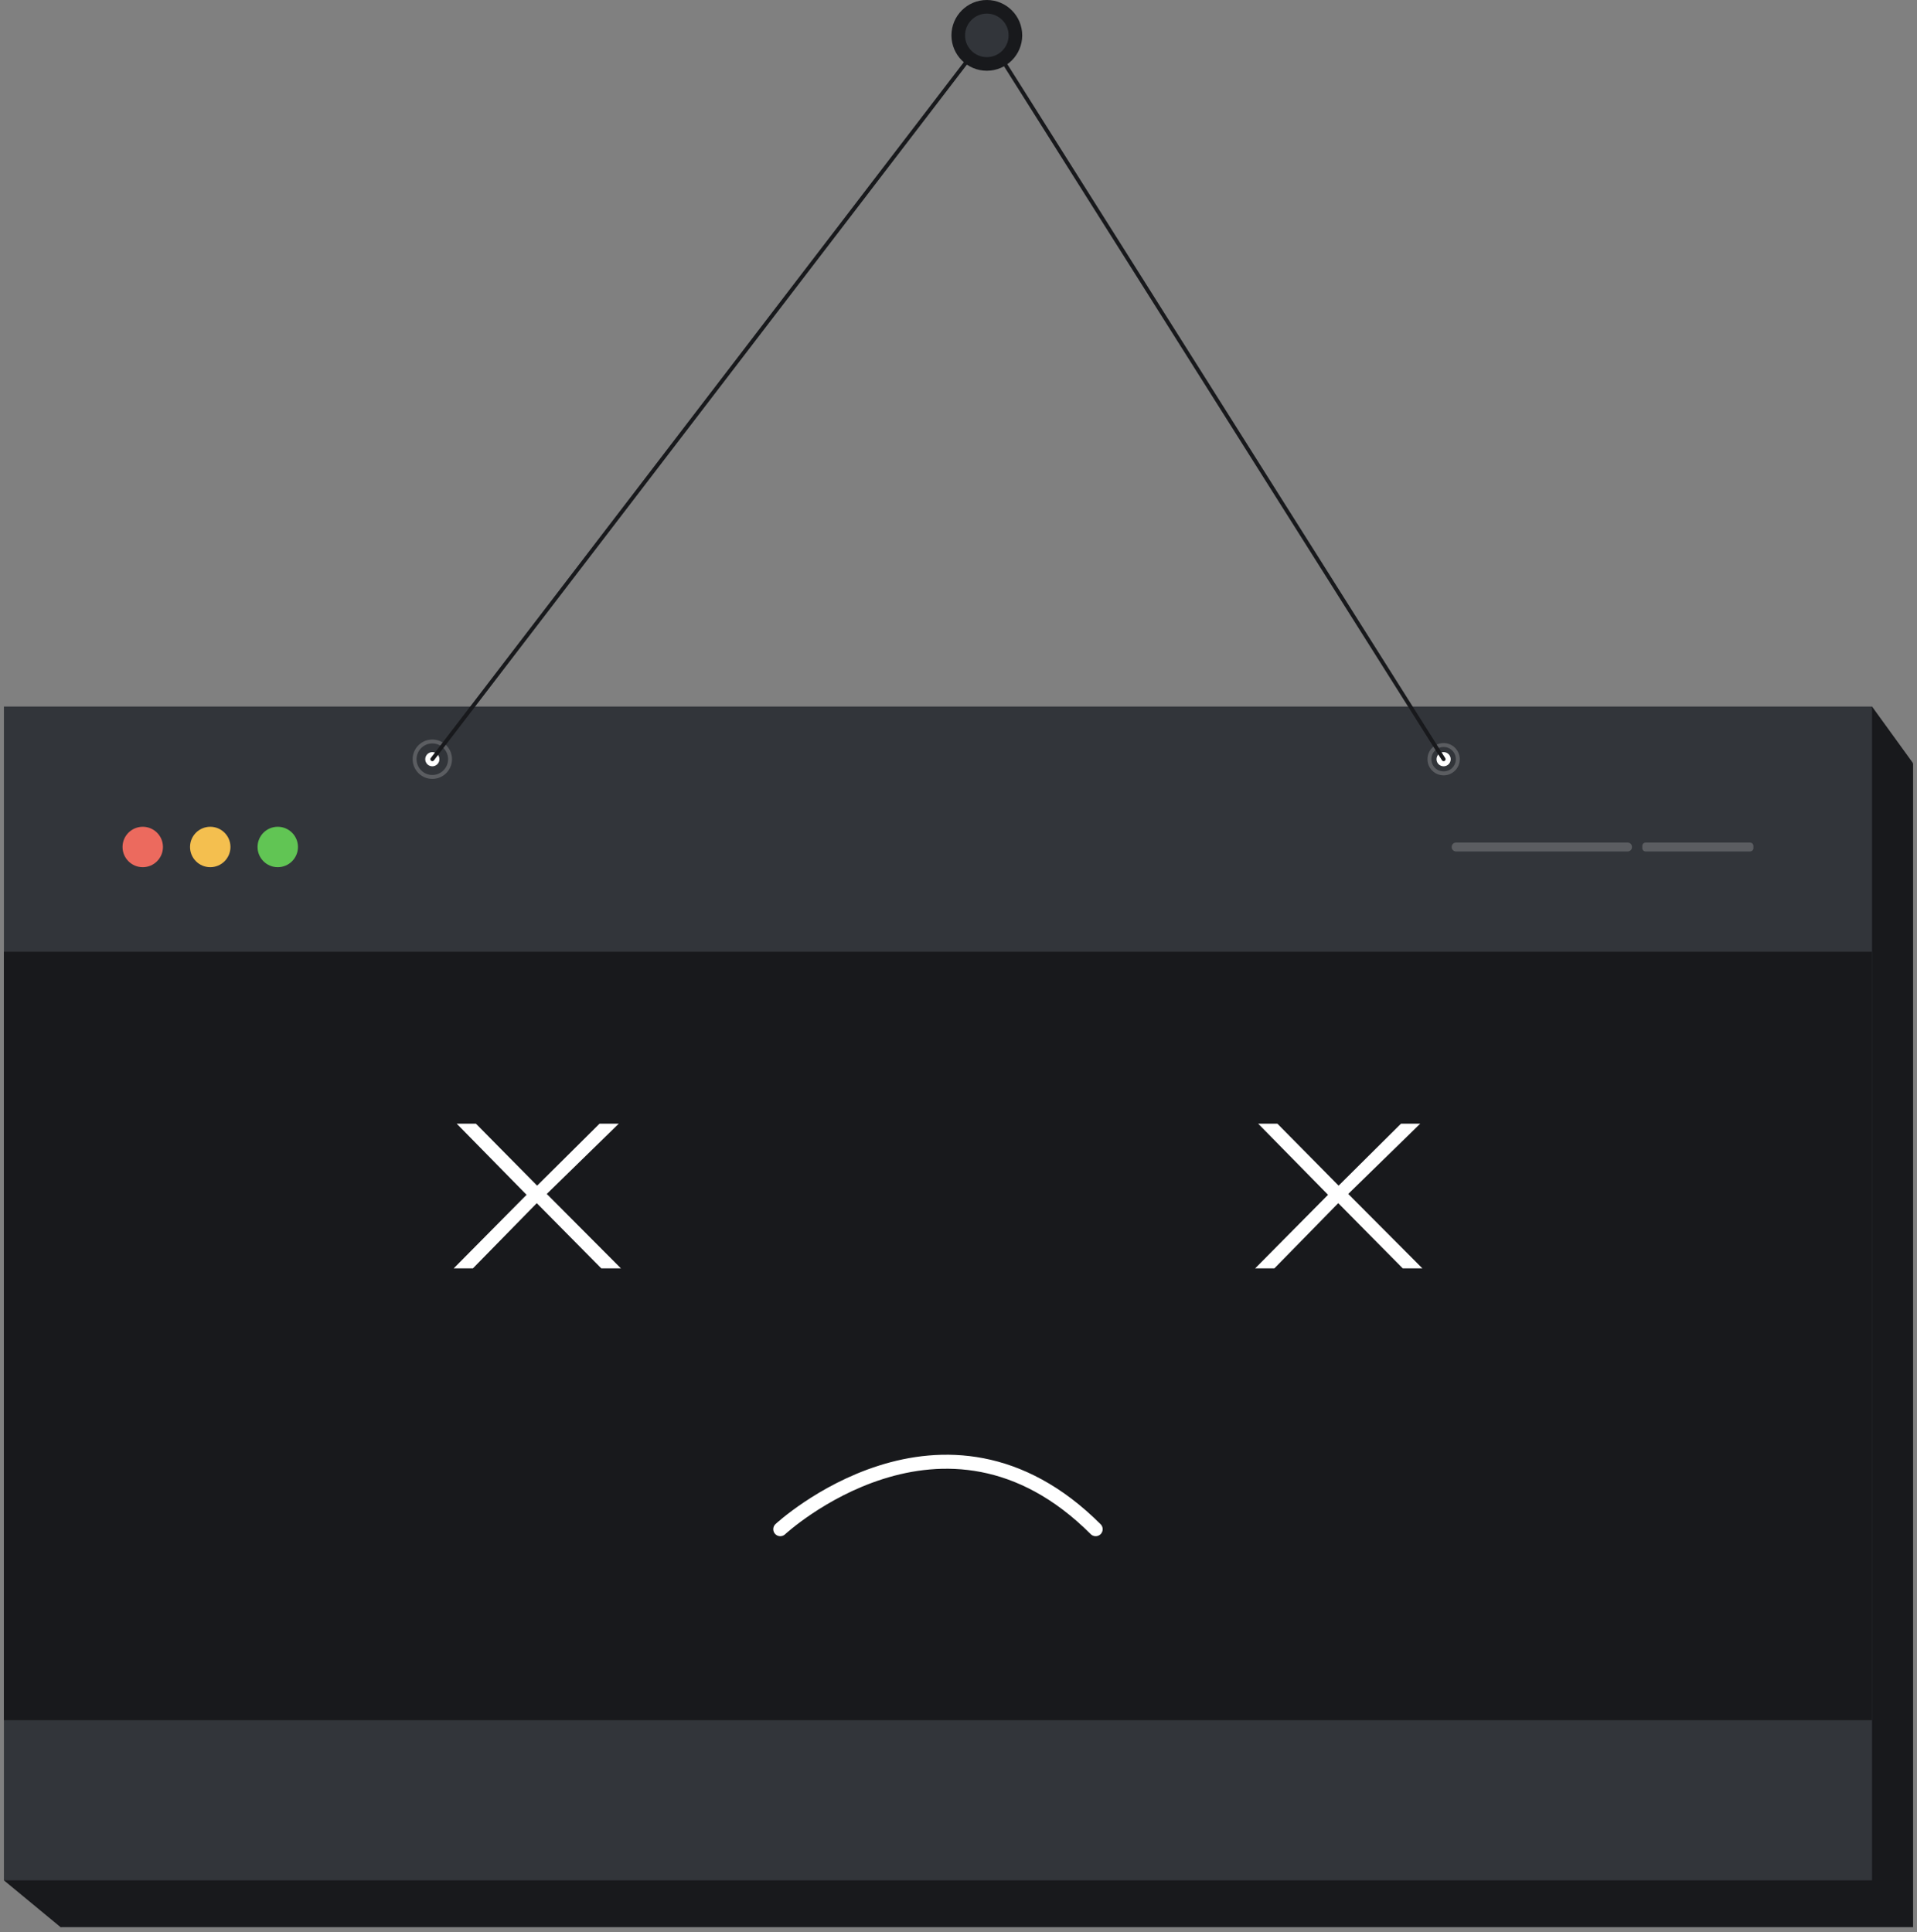 <svg width="245" height="247" viewBox="0 0 245 247" fill="none" xmlns="http://www.w3.org/2000/svg">
<rect x="0" y="0" width="245" height="247" fill="#808080" stroke="none"/>
<path d="M244.5 97.564H7.75V246.339H244.5V97.564Z" fill="#18191C"/>
<path d="M0.5 240.358L7.75 246.348L20.256 239.27L9.472 230.725L0.5 240.358Z" fill="#18191C"/>
<path d="M239.253 90.314L244.5 97.564L233.553 99.44L239.253 90.314Z" fill="#18191C"/>
<path d="M239.253 90.314H0.5V240.357H239.253V90.314Z" fill="#32353A"/>
<path d="M239.253 121.66H0.5V219.885H239.253V121.66Z" fill="#18191C"/>
<path d="M18.244 110.849C19.67 110.849 20.827 109.693 20.827 108.266C20.827 106.84 19.67 105.684 18.244 105.684C16.817 105.684 15.661 106.84 15.661 108.266C15.661 109.693 16.817 110.849 18.244 110.849Z" fill="#EC6A5E"/>
<path d="M26.871 110.849C28.297 110.849 29.454 109.693 29.454 108.266C29.454 106.84 28.297 105.684 26.871 105.684C25.445 105.684 24.288 106.84 24.288 108.266C24.288 109.693 25.445 110.849 26.871 110.849Z" fill="#F4BF4F"/>
<path d="M35.498 110.849C36.925 110.849 38.081 109.693 38.081 108.266C38.081 106.84 36.925 105.684 35.498 105.684C34.072 105.684 32.916 106.84 32.916 108.266C32.916 109.693 34.072 110.849 35.498 110.849Z" fill="#61C554"/>
<g opacity="0.2">
<path d="M223.666 107.705H210.317C210.082 107.705 209.891 107.896 209.891 108.131V108.412C209.891 108.647 210.082 108.838 210.317 108.838H223.666C223.901 108.838 224.092 108.647 224.092 108.412V108.131C224.092 107.896 223.901 107.705 223.666 107.705Z" fill="white"/>
</g>
<g opacity="0.2">
<path d="M208.025 107.705H186.076C185.776 107.705 185.532 107.949 185.532 108.249V108.294C185.532 108.594 185.776 108.838 186.076 108.838H208.025C208.325 108.838 208.568 108.594 208.568 108.294V108.249C208.568 107.949 208.325 107.705 208.025 107.705Z" fill="white"/>
</g>
<path d="M76.849 162.133L68.621 153.814H68.584L60.437 162.133H57.981L67.297 152.726L58.371 143.637H60.827L68.629 151.539H68.666L76.622 143.637H79.078L69.88 152.617L79.359 162.133H76.867H76.849Z" fill="white"/>
<path d="M179.279 162.133L171.051 153.814H171.014L162.867 162.133H160.412L169.728 152.726L160.801 143.637H163.257L171.06 151.539H171.096L179.053 143.637H181.508L172.31 152.617L181.789 162.133H179.297H179.279Z" fill="white"/>
<path d="M99.722 195.471C99.722 195.471 120.629 176.069 140.031 195.471" stroke="white" stroke-width="1.79" stroke-linecap="round" stroke-linejoin="round"/>
<path d="M55.254 97.953C55.754 97.953 56.16 97.547 56.16 97.047C56.16 96.546 55.754 96.141 55.254 96.141C54.753 96.141 54.348 96.546 54.348 97.047C54.348 97.547 54.753 97.953 55.254 97.953Z" fill="white"/>
<path d="M184.499 97.953C184.999 97.953 185.405 97.547 185.405 97.047C185.405 96.546 184.999 96.141 184.499 96.141C183.999 96.141 183.593 96.546 183.593 97.047C183.593 97.547 183.999 97.953 184.499 97.953Z" fill="white"/>
<path opacity="0.2" d="M55.254 99.312C56.505 99.312 57.519 98.298 57.519 97.047C57.519 95.796 56.505 94.781 55.254 94.781C54.003 94.781 52.988 95.796 52.988 97.047C52.988 98.298 54.003 99.312 55.254 99.312Z" stroke="white" stroke-width="0.5" stroke-miterlimit="10"/>
<path opacity="0.2" d="M184.499 98.859C185.5 98.859 186.311 98.048 186.311 97.047C186.311 96.046 185.5 95.234 184.499 95.234C183.498 95.234 182.687 96.046 182.687 97.047C182.687 98.048 183.498 98.859 184.499 98.859Z" stroke="white" stroke-width="0.5" stroke-miterlimit="10"/>
<path d="M55.254 97.047L126.12 4.521L184.499 97.047" stroke="#18191C" stroke-width="0.5" stroke-linecap="round" stroke-linejoin="round"/>
<path d="M126.12 9.044C128.618 9.044 130.642 7.019 130.642 4.522C130.642 2.025 128.618 0 126.12 0C123.623 0 121.598 2.025 121.598 4.522C121.598 7.019 123.623 9.044 126.12 9.044Z" fill="#18191C"/>
<path d="M126.12 7.304C127.657 7.304 128.903 6.059 128.903 4.522C128.903 2.986 127.657 1.74 126.12 1.74C124.584 1.74 123.338 2.986 123.338 4.522C123.338 6.059 124.584 7.304 126.12 7.304Z" fill="#32353A"/>
</svg>
